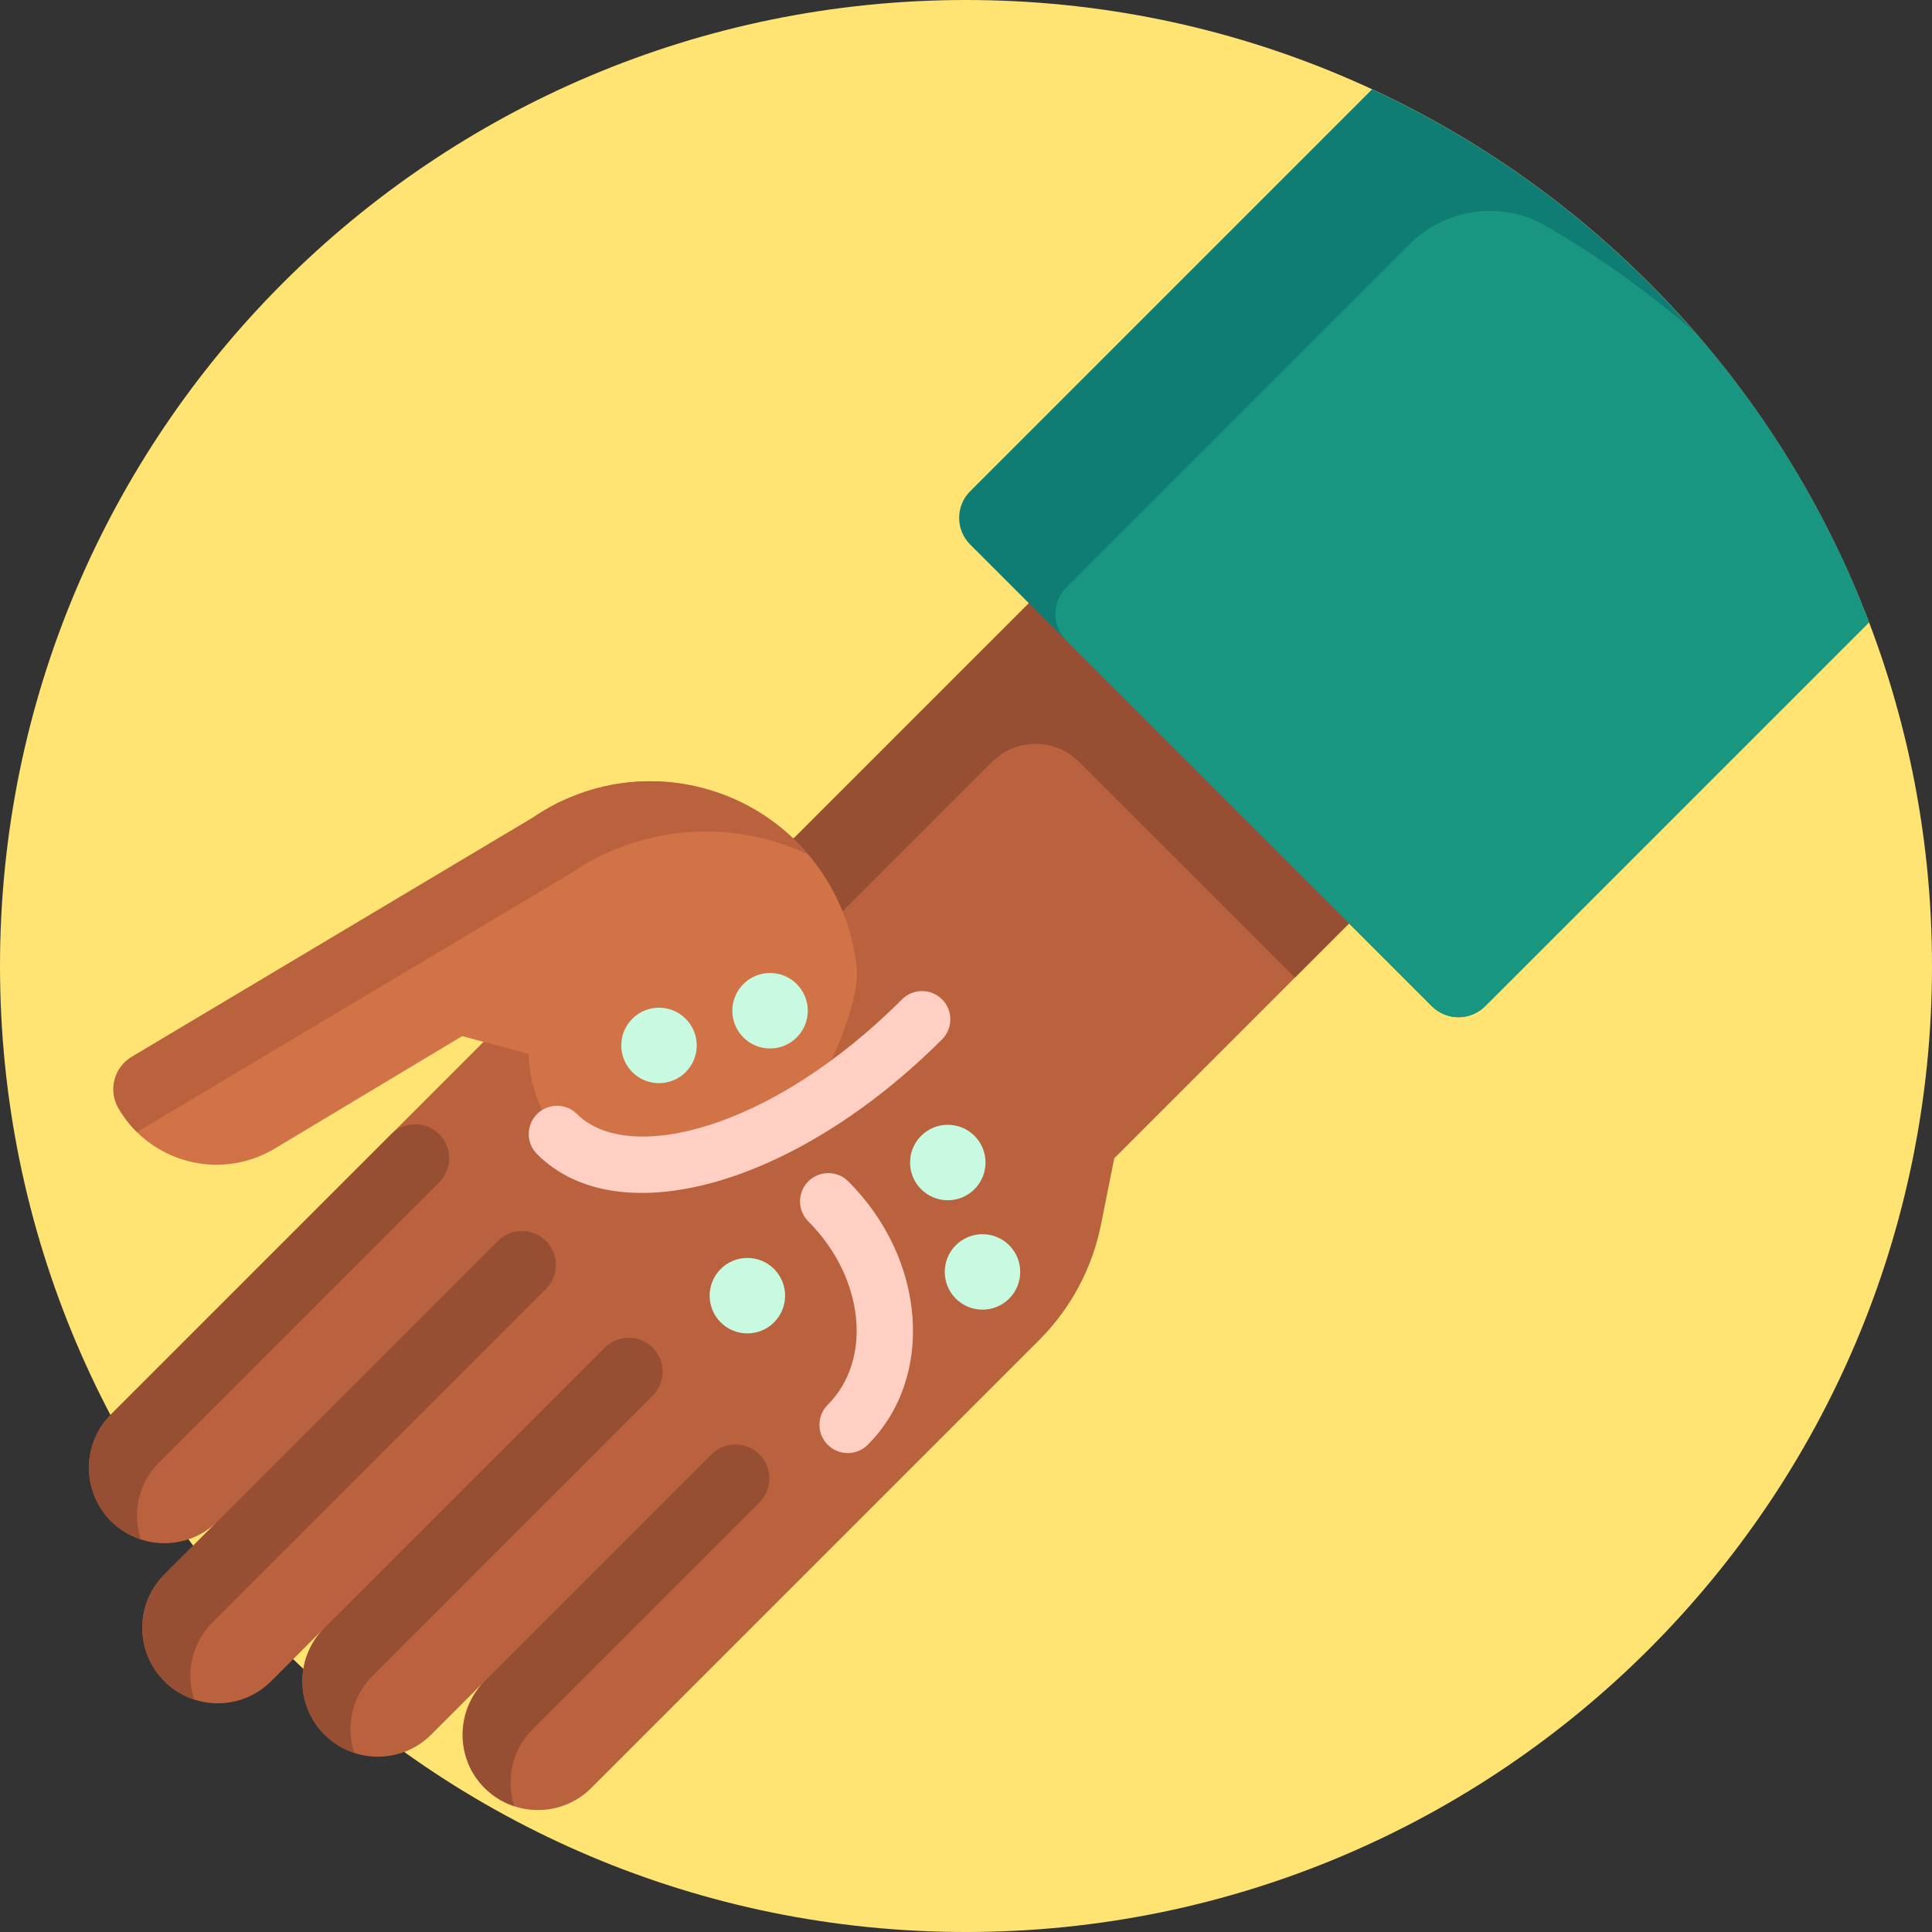 <?xml version="1.0" encoding="iso-8859-1"?>
<!-- Generator: Adobe Illustrator 19.0.0, SVG Export Plug-In . SVG Version: 6.00 Build 0)  -->
<svg version="1.1" id="Capa_1" xmlns="http://www.w3.org/2000/svg" xmlns:xlink="http://www.w3.org/1999/xlink" x="0px" y="0px"
	 viewBox="0 0 512 512" style="enable-background:new 0 0 512 512;" xml:space="preserve">
<rect x="0" y="0" width="512" height="512" fill="#333333" stroke="none"/>
<path style="fill:#FFE473;" d="M512,256c0,141.385-114.615,256-256,256S0,397.385,0,256S114.615,0,256,0S512,114.615,512,256z"/>
<path style="fill:#BA623E;" d="M366.005,236.235l-70.711,70.71l-3.508,17.542c-2.323,11.616-8.032,22.284-16.408,30.66
	l-50.794,50.794l0,0l-67.882,67.882c-7.811,7.811-20.474,7.811-28.284,0l0,0c-7.81-7.811-7.81-20.473,0-28.284l-14.142,14.142
	c-7.81,7.811-20.474,7.811-28.284,0l0,0c-7.811-7.811-7.811-20.474,0-28.285l82.024-82.024l0,0l-82.024,82.024L71.85,445.539
	c-7.811,7.811-20.474,7.811-28.284,0s-7.81-20.474,0-28.285l14.142-14.142c-7.81,7.811-20.474,7.811-28.284,0l0,0
	c-7.81-7.811-7.81-20.474,0-28.284l98.995-98.995l0,0l46.669-46.669l35.355-7.071l70.711-70.711L366.005,236.235z"/>
<path style="fill:#D27347;" d="M199.835,303.411c-13.668,13.668-35.829,13.668-49.497,0l0,0
	c-6.671-6.671-10.077-15.366-10.236-24.108l-17.622-4.722l-50.113,30.064c-14.349,8.284-32.696,3.368-40.981-10.981l0,0
	c-2.762-4.783-1.123-10.899,3.66-13.66l106.156-63.315c1.951-1.335,3.979-2.553,6.083-3.628l0.127-0.076
	c0.427-0.247,0.867-0.445,1.311-0.623c11.385-5.407,24.671-6.961,37.799-3.443c22.934,6.145,38.58,25.913,40.565,48.265
	c0.554,6.244-5.414,23.608-9.845,28.277C209.755,293.348,199.835,303.411,199.835,303.411z"/>
<path style="fill:#964F32;" d="M37.312,407.951c-2.882-0.947-5.597-2.547-7.889-4.839c-7.81-7.811-7.81-20.474,0-28.284
	l74.246-74.246c3.515-3.515,9.213-3.515,12.728,0l0,0c3.515,3.515,3.515,9.213,0,12.728l-74.246,74.246
	C36.632,393.075,35.032,401.011,37.312,407.951z M144.681,341.594c3.515-3.515,3.515-9.213,0-12.728l0,0
	c-3.515-3.515-9.213-3.515-12.728,0l-88.388,88.389c-7.81,7.81-7.81,20.474,0,28.284c2.292,2.292,5.007,3.892,7.889,4.839
	c-2.28-6.941-0.679-14.877,4.839-20.396L144.681,341.594z M201.249,385.435c-3.515-3.515-9.213-3.515-12.728,0l-59.762,59.763
	c-7.437,7.437-8.247,19.457-1.421,27.457c2.496,2.925,5.62,4.907,8.968,6.007c-2.28-6.941-0.679-14.877,4.839-20.396l60.104-60.104
	C204.764,394.648,204.764,388.95,201.249,385.435L201.249,385.435z M172.965,369.878c3.515-3.515,3.515-9.213,0-12.728
	c-3.515-3.515-9.213-3.515-12.728,0l-74.246,74.246c-7.81,7.811-7.81,20.474,0,28.285c2.292,2.292,5.007,3.892,7.889,4.839
	c-2.28-6.941-0.68-14.877,4.839-20.396L172.965,369.878z M281.153,151.382l-70.711,70.711l-0.287,0.058
	c5.728,5.447,10.204,12.061,13.145,19.345l39.563-39.563c6.389-6.389,16.746-6.389,23.135,0l57.155,57.156l22.853-22.853
	L281.153,151.382z"/>
<path style="fill:#BA623E;" d="M31.385,293.663c-2.761-4.783-1.123-10.898,3.66-13.66l106.156-63.315
	c1.951-1.335,3.979-2.553,6.083-3.628l0.126-0.076c0.427-0.247,0.867-0.445,1.312-0.623c11.385-5.406,24.671-6.96,37.799-3.443
	c11.263,3.018,20.761,9.326,27.754,17.606c-3.424-1.624-7.036-2.972-10.827-3.988c-15.145-4.058-30.47-2.265-43.604,3.972
	c-0.513,0.205-1.021,0.434-1.513,0.718l-0.146,0.087c-2.428,1.24-4.767,2.645-7.018,4.186L36.293,300.016
	C34.424,298.168,32.763,296.05,31.385,293.663z"/>
<path style="fill:#FFCFC3;" d="M249.652,275.446c-38.617,38.617-85.766,51.97-107.337,30.398c-2.929-2.929-2.929-7.677,0-10.606
	s7.677-2.929,10.607,0c13.456,13.456,51.273,4.452,86.124-30.398c2.929-2.93,7.677-2.93,10.607,0
	C252.582,267.769,252.582,272.517,249.652,275.446z M214.208,313.08c-2.929,2.929-2.929,7.677,0,10.606
	c14.816,14.816,17.125,36.615,5.148,48.592c-2.929,2.929-2.929,7.677,0,10.606c2.929,2.93,7.677,2.93,10.607,0
	c17.826-17.826,15.517-49.14-5.148-69.805C221.885,310.15,217.137,310.15,214.208,313.08z"/>
<path style="fill:#C8FAE1;" d="M244.104,315.153c-3.905-3.905-3.905-10.237,0-14.142s10.237-3.905,14.142,0s3.905,10.237,0,14.142
	S248.01,319.059,244.104,315.153z M267.439,330.002c-3.905-3.905-10.237-3.905-14.142,0s-3.905,10.237,0,14.142
	s10.237,3.905,14.142,0S271.344,333.908,267.439,330.002z M167.573,269.98c-3.905,3.905-3.905,10.237,0,14.142
	s10.237,3.905,14.142,0s3.905-10.237,0-14.142S171.478,266.075,167.573,269.98z M190.991,336.296
	c-3.905,3.905-3.905,10.237,0,14.142s10.237,3.905,14.142,0s3.905-10.237,0-14.142S194.896,332.391,190.991,336.296z
	 M197.004,260.784c-3.905,3.905-3.905,10.237,0,14.143c3.905,3.905,10.237,3.905,14.142,0s3.905-10.237,0-14.143
	C207.24,256.879,200.909,256.879,197.004,260.784z"/>
<path style="fill:#0F7D73;" d="M495.304,164.922l-101.72,101.72c-3.905,3.905-10.237,3.905-14.142,0l-122.33-122.33
	c-3.905-3.905-3.905-10.237,0-14.142L363.614,23.669C423.923,51.652,471.501,102.417,495.304,164.922z"/>
<path style="fill:#189681;" d="M495.304,164.922l-101.72,101.72c-3.905,3.905-10.237,3.905-14.142,0L282.61,169.81
	c-3.905-3.905-3.905-10.236,0-14.142l90.959-90.958c9.583-9.583,24.434-11.609,36.155-4.807
	c14.095,8.18,27.336,17.668,39.565,28.291C468.823,110.676,484.513,136.587,495.304,164.922z"/>
<g>
</g>
<g>
</g>
<g>
</g>
<g>
</g>
<g>
</g>
<g>
</g>
<g>
</g>
<g>
</g>
<g>
</g>
<g>
</g>
<g>
</g>
<g>
</g>
<g>
</g>
<g>
</g>
<g>
</g>
</svg>
